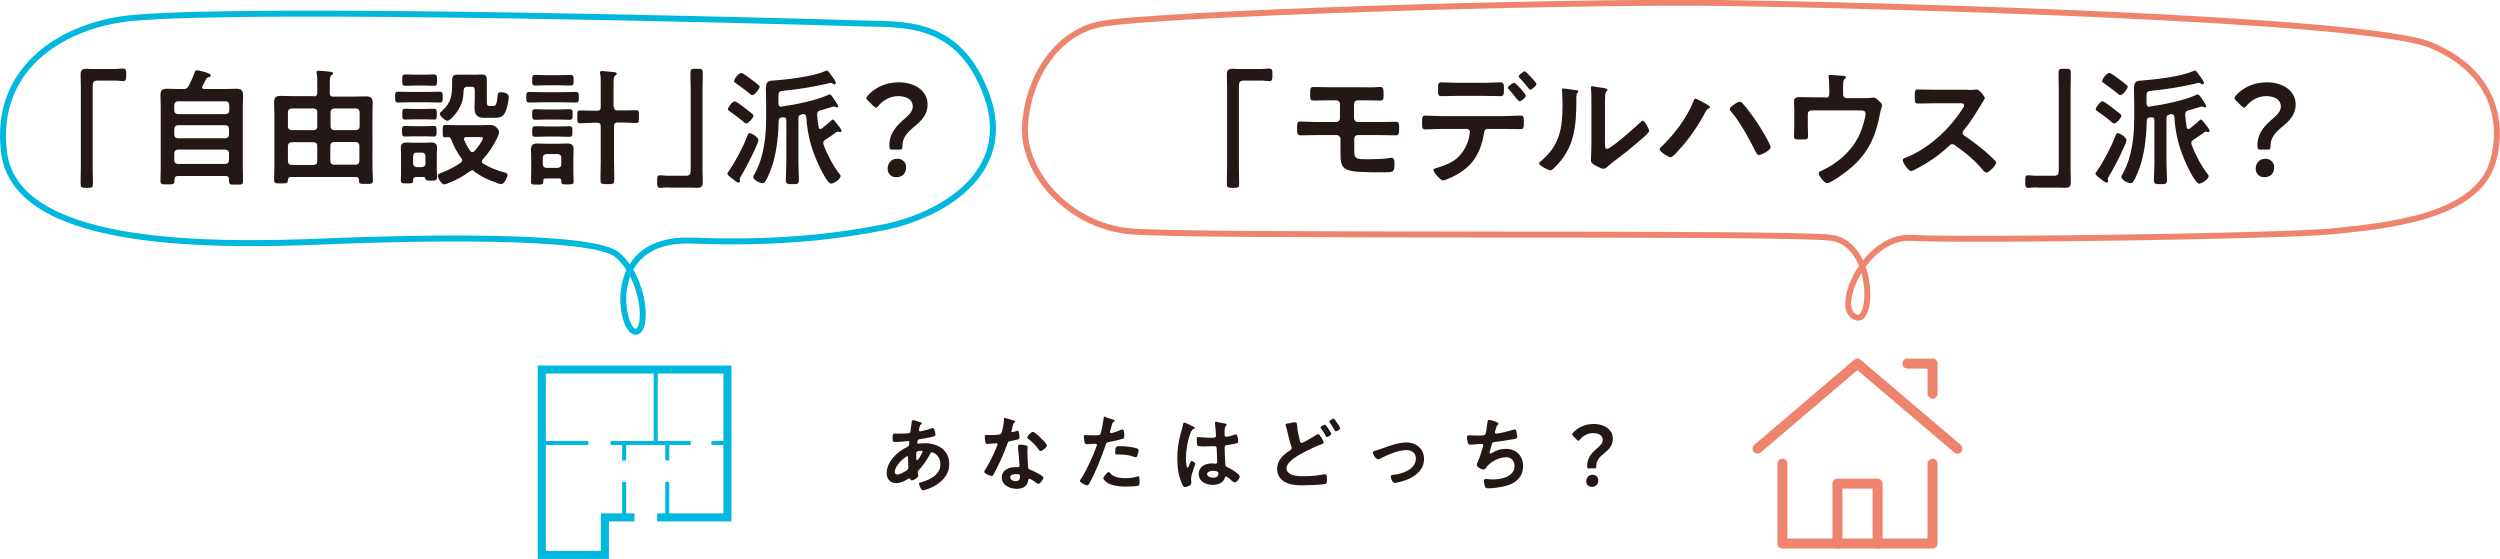 <?xml version="1.0" encoding="utf-8"?>
<!-- Generator: Adobe Illustrator 27.0.0, SVG Export Plug-In . SVG Version: 6.00 Build 0)  -->
<svg version="1.1" id="レイヤー_1" xmlns="http://www.w3.org/2000/svg" xmlns:xlink="http://www.w3.org/1999/xlink" x="0px"
	 y="0px" viewBox="0 0 1014.2 226.8" style="enable-background:new 0 0 1014.2 226.8;" xml:space="preserve">
<style type="text/css">
	.st0{fill:#231815;}
	.st1{fill:none;stroke:#00B7DE;stroke-width:3.262;stroke-miterlimit:10;}
	.st2{fill:none;stroke:#00B7DE;stroke-width:1.631;stroke-miterlimit:10;}
	.st3{fill:none;stroke:#EE846D;stroke-width:4.054;stroke-linecap:round;stroke-linejoin:round;}
	.st4{fill:none;stroke:#00B7DE;stroke-width:2.42;stroke-miterlimit:10;}
	.st5{fill:none;stroke:#EE846D;stroke-width:2.42;stroke-miterlimit:10;}
</style>
<g>
	<path class="st0" d="M372.5,171c0.9,0.3,1.5,0.4,1.5,0.7c0,0.2-0.2,0.3-0.3,0.4c-0.4,0.3-0.5,0.4-0.7,1.3c0,0.2-0.2,0.9-0.2,1.1
		c0,0.3,0.2,0.5,0.5,0.5c0.1,0,0.4-0.1,0.5-0.1c1.3-0.3,2.8-0.6,4-1.1c0.2-0.1,0.4-0.2,0.6-0.2c0.8,0,1.1,2.6,1.1,2.7
		c0,0.6-0.8,0.8-1.7,1c-1.3,0.3-3.4,0.7-4.8,0.9c-0.8,0.1-0.9,1-0.9,1.4c0,0.3,0.3,0.4,0.5,0.4c0.1,0,0.2,0,0.3,0
		c0.7-0.1,1.5-0.2,2.2-0.2c5.3,0,10,2.7,10,8.5c0,7.7-9.6,10.6-10.7,10.6c-0.7,0-1.6-2.1-1.6-2.7c0-0.4,0.4-0.4,0.7-0.5
		c3.6-1,8-3,8-7.3c0-3.8-3-4.9-3.4-4.9c-0.5,0-0.7,0.4-0.9,0.9c-1.3,2.4-2.7,4.4-4.6,6.5c-0.2,0.2-0.3,0.4-0.3,0.7
		c0,0.1,0.2,1.1,0.2,1.3v0.2c0,0.6-1.8,1.8-2.6,1.8c-0.3,0-0.5-0.2-0.6-0.5c-0.1-0.2-0.1-0.3-0.4-0.3c-0.1,0-0.2,0.1-0.4,0.1
		c-1.5,1-3.3,1.8-5,1.8c-2.4,0-3.8-1.8-3.8-4.1c0-4.5,4.3-8.7,8.2-10.5c0.2-0.1,1-0.3,1-1.9c0-0.4-0.2-0.6-0.6-0.6
		c-0.1,0-0.6,0.1-0.7,0.1c-1.3,0.1-2.5,0.3-3.8,0.3c-1.5,0-1.7,0-1.7-1.6c0-1.7,0.2-1.8,0.8-1.8c0.6,0,1.2,0,1.8,0
		c1.2,0,2.3,0,3.5-0.1c0.3,0,0.6,0,0.9-0.3c0.3-0.3,0.3-0.6,0.3-0.9c0.2-1.2,0.3-2.4,0.5-3.6c0-0.3,0.2-0.5,0.5-0.5
		C370.5,170.3,372.1,170.9,372.5,171z M363,191.5c0,0.6,0.3,1,1,1c1.2,0,3.2-1.2,4.1-1.9c0.3-0.3,0.4-0.6,0.4-1.1
		c0-0.3-0.1-1.7-0.1-2.8c0-0.3,0-0.7,0-1s-0.1-0.6-0.4-0.6C367.3,185.2,363,188.7,363,191.5z M372,183.2c-0.4,0.2-0.3,0.9-0.3,1.7
		v0.4c0,0.5,0,1.4,0.3,1.4c0.6,0,1.8-2.4,2.1-3c0.1-0.1,0.2-0.4,0.2-0.5c0-0.2-0.2-0.3-0.4-0.3C373.3,182.8,372.3,183,372,183.2z"/>
	<path class="st0" d="M411.3,170.6c0.2,0.1,0.5,0.2,0.5,0.4s-0.2,0.4-0.5,0.6c-0.3,0.2-0.5,1.4-0.6,1.8c-0.1,0.3-0.4,1.4-0.4,1.5
		c0,0.2,0.1,0.4,0.4,0.4s1.6-0.4,1.9-0.5c0.1,0,0.2-0.1,0.3-0.1c0.4,0,0.4,0.6,0.5,1c0.1,0.5,0.2,1.3,0.2,1.8c0,0.7-0.4,0.8-3.5,1.4
		c-1.2,0.2-1.2,0.4-1.6,1.6c-1.5,4.2-3.4,8.2-5.5,12.1c-0.2,0.3-0.3,0.5-0.7,0.5c-0.7,0-3-1-3-1.7c0-0.3,0.4-1,0.6-1.2
		c1.4-2.3,3-5.4,4-7.9c0.2-0.4,0.8-1.8,0.8-2.1c0-0.2-0.2-0.4-0.5-0.4c-0.3,0-2.9,0.3-3.7,0.3c-0.6,0-0.7-0.3-0.8-1.1
		c-0.1-0.4-0.2-1.6-0.2-2c0-0.4,0.2-0.5,0.6-0.5h1.6c1.2,0,2.3,0,3.5-0.2c0.4-0.1,0.7-0.1,1-0.5c0.5-0.9,1.1-4.6,1.1-5.7
		c0-0.2,0-0.6,0.3-0.6C407.9,169.6,410.8,170.4,411.3,170.6z M416.2,180.7c0.4,0.1,0.7,0.3,0.7,0.7c0,0.1-0.1,1.1-0.1,1.8
		c0,1,0.2,5.9,0.3,6.6c0.1,0.5,0.5,0.6,1.1,0.9c0.1,0,0.2,0.1,0.3,0.1c0.8,0.3,4.8,2.2,4.8,3c0,0.5-1.3,2.5-2.1,2.5
		c-0.3,0-0.6-0.3-0.9-0.5c-0.5-0.4-2.2-1.6-2.7-1.6c-0.4,0-0.5,0.5-0.5,0.8c-0.4,2.5-2.4,3.3-4.7,3.3c-2.8,0-6-1.5-6-4.6
		c0-3.1,3-4.2,5.6-4.2h0.9c0.4,0,0.7-0.2,0.7-0.6c0-1.1-0.5-6-0.6-7.3c0-0.2,0-0.3,0-0.5c0-0.5,0.3-0.7,0.8-0.7
		C414.4,180.3,415.6,180.6,416.2,180.7z M409.8,193.6c0,1.1,1.4,1.6,2.2,1.6c1.2,0,1.8-0.6,1.8-1.8c0-0.7,0-1.1-1.7-1.1
		C411.3,192.4,409.8,192.6,409.8,193.6z M424.7,180.7c0,0.8-1.9,2.3-2.6,2.3c-0.3,0-0.6-0.4-0.7-0.6c-1.1-1.6-2.7-3.2-4.3-4.4
		c-0.1-0.1-0.4-0.3-0.4-0.5c0-0.5,1.6-2.3,2.3-2.3C419.8,175.1,424.7,179.8,424.7,180.7z"/>
	<path class="st0" d="M450.9,170c0.3,0.1,1.3,0.3,1.3,0.7c0,0.2-0.2,0.3-0.3,0.3c-0.5,0.3-0.5,0.4-0.8,1.2c-0.1,0.4-0.8,2.9-0.8,3
		c0,0.3,0.2,0.5,0.5,0.5c0.6,0,3.3-1,3.9-1.3c0.2-0.1,0.5-0.2,0.7-0.2c0.7,0,0.7,2.1,0.7,2.6c0,0.6-0.1,1.1-0.6,1.2
		c-1.7,0.5-3.8,1-5.6,1.3c-1,0.2-1.1,0.4-1.4,1.3c-1.5,4.6-4,10.8-6.3,15c-0.4,0.8-0.7,1.3-1.2,1.3c-0.5,0-2.9-1.1-2.9-1.8
		c0-0.3,0.4-0.9,0.6-1.1c2.1-3.1,4.7-9,6-12.6c0.1-0.2,0.3-0.7,0.3-0.9c0-0.3-0.3-0.5-0.6-0.5c-0.5,0-2,0.2-3,0.2
		c-0.7,0-1.2,0-1.4-0.6c-0.1-0.4-0.3-2-0.3-2.5c0-0.4,0.1-0.6,0.5-0.6c0.3,0,1.7,0.1,3.2,0.1c2.2,0,2.7,0,3-0.5
		c0.4-0.7,1.2-5.2,1.3-6.2c0-0.5,0-0.9,0.4-0.9C448.2,169.2,450.5,169.9,450.9,170z M450.4,192c1.5,1.7,4.1,2,6.2,2
		c1.8,0,3.2-0.2,4.8-0.7c0.1,0,0.2-0.1,0.3-0.1c0.6,0,0.6,0.8,0.6,2.1c0,0.7,0,1.5-0.4,1.7c-0.6,0.3-4.5,0.4-5.3,0.4
		c-2.2,0-5.4-0.3-7.3-1.5c-0.5-0.4-1.7-1.2-1.7-1.9c0-0.5,1.6-2.5,2.1-2.5C450.1,191.5,450.3,191.8,450.4,192z M454.6,181
		c1.8,0,5.1,0.3,6.8,1c0.3,0.1,0.5,0.3,0.5,0.7c0,0.5-0.4,1.9-0.6,2.4c-0.1,0.3-0.3,0.4-0.6,0.4c-0.2,0-0.5-0.1-0.7-0.2
		c-1.7-0.6-3.6-0.9-5.4-0.9c-0.4,0-0.8,0-1.3,0c-0.7,0-0.9-0.2-0.9-0.7C452.4,180.8,453,181,454.6,181z"/>
	<path class="st0" d="M483.8,172.9c0.3,0.1,0.9,0.3,0.9,0.7c0,0.2-0.1,0.3-0.3,0.3c-0.8,0.4-1,0.7-1.4,1.7
		c-1.2,2.9-1.9,7.2-1.9,10.3c0,0.5,0.1,3.8,0.7,3.8c0.2,0,0.4-0.4,0.7-1.2c0.2-0.4,0.5-1.5,0.9-1.5c0.4,0,1.5,0.7,1.5,1.1
		c0,0.5-1.7,4.2-1.7,6.2c0,0.5,0.1,1.1,0.1,1.6c0,1.3-2.4,1.7-2.6,1.7c-0.6,0-0.8-0.6-1.1-1.1c-1.5-3.3-2-6.9-2-10.5
		c0-3.3,0.4-6.3,1.2-9.5c0.4-1.5,0.9-3,1.2-4.5c0-0.2,0.1-0.6,0.4-0.6c0.2,0,1.3,0.5,2.2,0.9C483.2,172.7,483.6,172.9,483.8,172.9z
		 M497.3,171.9c0.2,0,0.3,0.1,0.3,0.3c0,0.3-0.2,0.4-0.4,0.7c-0.2,0.3-0.4,0.9-0.4,2.4v1c0,0.5,0.2,0.9,0.7,0.9
		c0.6,0,2.8-0.6,3.4-0.9c0.1,0,0.4-0.1,0.5-0.1c0.7,0,0.9,2.3,0.9,2.9c0,0.6-0.2,0.9-4.3,1.4c-0.7,0.1-1.2,0.2-1.2,1.1
		c0,0.7,0.2,5.9,0.3,6.8c0.1,0.9,0.4,1,1.2,1.3c1.4,0.7,2.5,1.4,3.7,2.4c0.4,0.3,0.9,0.7,0.9,1.3c0,0.8-1.2,2.3-2,2.3
		c-0.4,0-0.7-0.3-1-0.5c-0.4-0.4-2.1-1.9-2.5-1.9c-0.3,0-0.4,0.3-0.5,0.5c-0.6,2.2-2.9,2.9-4.9,2.9c-2.7,0-5.7-1.3-5.7-4.4
		c0-3.1,2.7-4.3,5.3-4.3c0.4,0,0.9,0,1.3,0.1h0.2c0.5,0,0.7-0.3,0.7-0.7c0-0.9-0.2-4.1-0.2-5.1c0-0.3,0-1.3-0.8-1.3
		c-0.3,0-2.7,0.1-4,0.1h-0.4c-0.9,0-2.3,0-2.6-0.3c-0.3-0.2-0.3-2.1-0.3-2.6s0-0.9,0.5-0.9c0.4,0,3.4,0.3,5.2,0.3h0.5
		c0.8,0,1.6-0.1,1.6-0.8c0-0.7-0.3-4-0.4-4.9c0-0.1,0-0.2,0-0.3c0-0.3,0.1-0.5,0.5-0.5C494.1,171.3,496.7,171.8,497.3,171.9z
		 M492.1,191c-0.8,0-2.4,0.3-2.4,1.3c0,1.1,1.6,1.5,2.5,1.5c1.3,0,2.1-0.5,2.1-1.9C494.2,191.1,492.7,191,492.1,191z"/>
	<path class="st0" d="M525.2,171.3c1,0,0.9,0.5,1,1.3c0.2,2.1,0.6,4.1,1.1,6.1c0.1,0.4,0.2,1,0.8,1c0.6,0,5-2.7,5.8-3.2
		c0.3-0.1,0.6-0.4,0.9-0.4c0.6,0,2.2,2.9,2.2,3.5c0,0.3-0.4,0.4-0.6,0.5c-2,0.7-5.2,2.2-7.1,3.2c-2.3,1.2-7.4,3.8-7.4,6.8
		c0,1.2,1.2,2.1,2.2,2.5c1.4,0.5,3.1,0.6,4.6,0.6c1.8,0,3.5-0.1,5.3-0.3c0.6-0.1,3-0.4,3.5-0.5c0.1,0,0.2,0,0.3,0
		c0.5,0,0.5,1.4,0.5,2.2v0.4c0,0.9-0.1,1.3-1,1.4c-1.5,0.3-7.3,0.5-9,0.5c-2.5,0-4.8-0.2-7.1-1.4c-2-1.1-3.1-3-3.1-5.3
		c0-3.4,2.4-5.7,5.1-7.4c0.4-0.3,0.8-0.5,0.8-1.1c0-0.2,0-0.4-0.1-0.5c-0.5-1.3-1.4-4.8-1.7-6.3c-0.2-0.8-0.3-1.4-0.6-2.2
		c0-0.1-0.1-0.3-0.1-0.4c0-0.5,1.1-0.5,2.2-0.7C524.1,171.4,524.6,171.3,525.2,171.3z M538.8,173.8c0.2,0.3,1.3,1.9,1.3,2.2
		c0,0.5-1.4,1.3-1.8,1.3c-0.3,0-0.3-0.2-0.6-0.7c-0.4-0.8-1-1.7-1.5-2.4c-0.1-0.2-0.5-0.6-0.5-0.8c0-0.4,1.4-1.1,1.8-1.1
		C537.8,172.2,538.6,173.5,538.8,173.8z M542.4,171.5c0.2,0.3,1.3,1.9,1.3,2.2c0,0.5-1.4,1.3-1.8,1.3c-0.3,0-0.4-0.3-0.5-0.5
		c-0.6-1.2-1.3-2.1-2-3.2c0-0.1-0.1-0.2-0.1-0.3c0-0.5,1.5-1.2,1.8-1.2C541.3,169.9,542.1,171,542.4,171.5z"/>
	<path class="st0" d="M557.7,182.9c1.1-0.3,2-0.6,3.1-1c3-1.1,6.6-2.4,9.8-2.4c4,0,7.1,2.6,7.1,6.7c0,4.2-3.1,6.8-6.7,8.3
		c-1.2,0.5-4,1.4-5.2,1.4c-1.1,0-1.6-2.3-1.6-2.6c0-0.6,0.6-0.6,1.1-0.7c2-0.2,4-0.7,5.8-1.7c1.8-1,3.3-2.7,3.3-4.9
		c0-2.2-1.7-3.4-3.8-3.4c-3.3,0-7.7,1.9-10.6,3.4c-0.3,0.2-0.6,0.3-1,0.3c-0.9,0-2.1-2-2.1-2.8C557,183.2,557.3,183,557.7,182.9z"/>
	<path class="st0" d="M607.9,171.9c0,0.2-0.1,0.4-0.3,0.5c-0.5,0.4-0.5,0.7-0.7,1.4c-0.1,0.2-0.1,0.4-0.2,0.7
		c-0.1,0.2-0.2,0.6-0.2,0.9c0,0.3,0.2,0.5,0.6,0.5c1.2,0,5.3-1.1,6.6-1.5c0.2-0.1,0.6-0.2,0.9-0.2c0.4,0,0.5,0.5,0.6,1
		c0.1,0.5,0.3,1.5,0.3,2.1c0,0.5-0.4,0.6-1.2,0.8c-1.8,0.3-5.8,1-7.8,1.2c-1.1,0.1-1.2,0.4-1.6,2c-0.1,0.5-0.3,1.1-0.5,1.8
		c-0.1,0.2-0.1,0.4-0.1,0.6c0,0.2,0.1,0.3,0.3,0.3c0.1,0,0.3-0.1,0.4-0.1c2-1.2,3.6-1.8,6-1.8c4.2,0,6.9,2.9,6.9,7
		c0,4.3-2.9,6.9-6.9,8c-2.1,0.5-4.9,1-7.1,1c-1.1,0-1.3-0.2-1.5-0.9c-0.2-0.5-0.4-1.7-0.4-2.2c0-0.4,0.3-0.7,0.7-0.7
		c0.4,0,1.5,0.2,2.8,0.2c3.5,0,8.9-1,8.9-5.5c0-2-1.3-3.5-3.4-3.5c-3,0-6.5,1.9-8.2,4.3c-0.2,0.3-0.5,0.7-1,0.7
		c-0.8,0-2.7-1-2.7-1.9c0-0.4,0.3-1.1,0.5-1.5c0.9-2,1.3-3.6,1.9-5.6c0.1-0.2,0.2-0.6,0.2-0.9c0-0.3-0.2-0.5-0.5-0.5
		c-0.2,0-0.5,0-0.7,0c-0.8,0-3.4,0.3-4.1,0.3c-0.5,0-0.7-0.2-0.9-0.7c-0.2-0.5-0.4-1.8-0.4-2.2c0-0.9,0.5-0.9,0.7-0.9
		c0.5,0,2.5,0.1,3.8,0.1c2.4,0,2.8-0.1,3.1-0.8c0.2-0.6,0.6-3.5,0.7-4.3c0.1-0.5,0-1.2,0.6-1.2C604.3,170.2,607.9,171.2,607.9,171.9
		z"/>
	<path class="st0" d="M644.7,190.1c-0.7,0-0.8-0.2-0.8-1.2c0-3.5,2.1-5.4,4.3-7.3c1.2-1,2-1.9,2-3.1c0-1.7-1.4-2.8-4-2.8
		c-2.2,0-4.1,1.2-5.2,2.6c-0.3,0.3-0.5,0.5-0.7,0.5s-0.4-0.2-0.7-0.5l-1.4-1.4c-0.3-0.3-0.4-0.5-0.4-0.7c0-0.2,0.1-0.4,0.4-0.7
		c1.9-2.1,4.8-3.5,8.3-3.5c4.9,0,7.8,2.7,7.8,5.9c0,2.9-1.6,4.5-3.9,6.3c-1.6,1.3-2.8,2.7-2.8,4.8c0,0.8-0.1,1-0.7,1H644.7z
		 M648.4,194.9c0,1.4-0.9,2.6-2.6,2.6c-1.3,0-2.3-0.9-2.3-2.2c0-1.5,1-2.7,2.6-2.7C647.3,192.5,648.4,193.5,648.4,194.9z"/>
</g>
<g>
	<polyline class="st1" points="257.4,209.9 245.4,209.9 245.4,225.1 219.8,225.1 219.8,149.9 295.1,149.9 295.1,209.9 266.6,209.9 	
		"/>
	<line class="st2" x1="253.2" y1="209.9" x2="253.2" y2="195.5"/>
	<line class="st2" x1="270.7" y1="209.9" x2="270.7" y2="195.5"/>
	<line class="st2" x1="219.8" y1="179.7" x2="238.7" y2="179.7"/>
	<line class="st2" x1="247.7" y1="179.7" x2="280.2" y2="179.7"/>
	<line class="st2" x1="266" y1="179.7" x2="266" y2="149.9"/>
	<line class="st2" x1="288.6" y1="179.7" x2="295.1" y2="179.7"/>
	<line class="st2" x1="253.2" y1="186.8" x2="253.2" y2="179.7"/>
	<line class="st2" x1="270.7" y1="186.8" x2="270.7" y2="179.7"/>
</g>
<g>
	<polyline class="st3" points="713,182 753.5,147.5 794.1,182 	"/>
	<polyline class="st3" points="723.1,188.1 723.1,220.5 784,220.5 784,188.1 	"/>
	<polyline class="st3" points="784,159.7 784,147.5 773.8,147.5 	"/>
	<polyline class="st3" points="745.4,220.5 745.4,196.2 761.7,196.2 761.7,220.5 	"/>
</g>
<g>
	<path class="st4" d="M53.7,7.3C27.2,9.7-2.6,26.3,1.6,61.6C6.1,99.3,79.4,100.2,133,97.9c35.2-1.5,107.4-2.9,117.3,5.4
		c11.3,9.4,12.8,31,7.6,31.3c-6,0.4-13.6-38.4,22.7-37c30.7,1.2,55.3-0.9,77.9-5.4c22.7-4.5,53.2-21.5,41.9-53.2
		c-11.3-31.7-35-28.9-51-29.5C315.4,8.4,102.4,2.7,53.7,7.3z"/>
	<path class="st5" d="M446.4,9.8c-18.6,3.7-29.7,22.9-30.6,41.6C415,70.1,433.3,91.2,458,93.8c24.6,2.5,268.2,0.2,285.1,2.7
		c17,2.5,17,34,10.2,32.3c-10.2-2.5,3.2-33.2,21.8-32.3c25.3,1.2,150.7-0.7,170.4-2.6c23.7-2.3,59.6-6,65.9-28.6
		c4.2-15,1.1-36-25.3-47c-26.3-11-228.5-16.3-288-17.1C629.6,0.4,467.6,5.6,446.4,9.8z"/>
	<g>
		<g>
			<path class="st0" d="M46.5,28c1.2,0,2.3-0.2,3.3-0.2c1.4,0,1.4,0.8,1.4,2.5c0,1.9,0,2.6-1.4,2.6c-0.9,0-1.7-0.2-2.6-0.2h-7.7
				c-1.6,0-1.9,0.8-1.9,2.3v32.8c0,2.1,0.1,4.3,0.1,6.4c0,2-0.2,2-2.5,2c-2.3,0-2.5-0.1-2.5-2.1c0-2.1,0.1-4.2,0.1-6.3V35.2
				c0-1.7-0.1-3.3-0.1-5c0-1.8,0.7-2.3,2.5-2.3c0.8,0,1.6,0.1,2.4,0.1H46.5z"/>
			<path class="st0" d="M74.4,36.1c1.1,0,1.5-0.2,2.1-1.2c1.1-2,1.7-3.5,2.5-5.6c0.2-0.4,0.3-0.8,0.7-0.8c0.8,0,3.8,0.8,4.5,1.1
				c0.7,0.3,1.3,0.5,1.3,1c0,0.6-0.5,0.6-0.9,0.7c-0.4,0.1-0.6,0.2-0.8,0.5c-0.6,1-1.1,2.1-1.6,3.1C82.1,35,82,35.1,82,35.4
				c0,0.5,0.4,0.7,0.9,0.7h8.4c1.5,0,3-0.1,4.6-0.1c2.3,0,2.7,0.9,2.7,3c0,1.1-0.1,2.5-0.1,4.2V68c0,1.9,0.1,3.7,0.1,5.5
				c0,1.4-0.6,1.4-2.9,1.4c-2.3,0-2.8,0-2.8-1.4v-0.7c0-1-0.4-1.4-1.4-1.4H72.2c-0.9,0-1.4,0.4-1.4,1.3v0.7c0,1.4-0.7,1.4-2.8,1.4
				c-2.2,0-2.9,0.1-2.9-1.4c0-1.8,0.1-3.7,0.1-5.5V43.2c0-1.6-0.1-3.1-0.1-4.7c0-2,0.8-2.5,2.7-2.5c1.5,0,3.1,0.1,4.6,0.1H74.4z
				 M91.6,46.3c0.9-0.1,1.3-0.5,1.4-1.4v-2.4c-0.1-0.9-0.5-1.3-1.4-1.4H72.1c-0.9,0.1-1.3,0.5-1.4,1.4v2.4c0.1,0.9,0.6,1.3,1.4,1.4
				H91.6z M70.7,54.7c0.1,0.9,0.6,1.3,1.4,1.4h19.4c0.9-0.1,1.3-0.6,1.4-1.4v-2.5c-0.1-0.9-0.5-1.3-1.4-1.4H72.1
				c-0.9,0.1-1.3,0.5-1.4,1.4V54.7z M70.7,65.1c0.1,0.9,0.6,1.3,1.4,1.4h19.4c0.9-0.1,1.3-0.6,1.4-1.4v-3c-0.1-0.9-0.5-1.3-1.4-1.4
				H72.1c-0.9,0.1-1.3,0.6-1.4,1.4V65.1z"/>
			<path class="st0" d="M127.3,39.1c1,0,1.4-0.5,1.4-1.4v-4.4c0-1.2,0-2.4-0.2-3.4c-0.1-0.2-0.1-0.4-0.1-0.5c0-0.6,0.4-0.7,0.9-0.7
				c0.6,0,3.9,0.3,4.6,0.4c0.4,0.1,1.2,0.1,1.2,0.7c0,0.4-0.3,0.5-0.7,0.8c-0.5,0.4-0.6,1.4-0.6,3.1v4.1c0,1,0.4,1.4,1.4,1.4h8.3
				c1.6,0,3.3-0.1,4.9-0.1c1.9,0,2.8,0.5,2.8,2.5c0,1.4-0.1,2.9-0.1,4.3V68c0,1.7,0.2,3.5,0.2,5.2c0,1.5-0.8,1.4-2.9,1.4
				c-2.3,0-2.8,0.1-2.8-1.6c0-0.8-0.4-1.2-1.2-1.2h-26.4c-0.8,0-1.1,0.4-1.2,1.2c-0.1,1.4-0.5,1.4-2.8,1.4c-2.1,0-2.8,0.1-2.8-1.4
				c0-1.7,0.1-3.4,0.1-5.2V45.7c0-1.4-0.1-2.9-0.1-4.3c0-2,0.9-2.5,2.7-2.5c1.6,0,3.3,0.1,5,0.1H127.3z M128.7,45.4
				c0-0.9-0.5-1.3-1.4-1.4h-9.1c-0.9,0.1-1.3,0.6-1.4,1.4v6c0.1,0.9,0.6,1.3,1.4,1.4h9.1c0.9-0.1,1.4-0.5,1.4-1.4V45.4z M128.7,59.1
				c0-0.9-0.5-1.3-1.4-1.4h-9.1c-0.9,0.1-1.3,0.6-1.4,1.4v6.4c0.1,0.9,0.6,1.4,1.4,1.4h9.1c0.9-0.1,1.4-0.5,1.4-1.4V59.1z
				 M144.5,52.8c0.9-0.1,1.3-0.5,1.4-1.4v-6c-0.1-0.9-0.6-1.3-1.4-1.4h-9c-0.9,0.1-1.3,0.6-1.4,1.4v6c0.1,0.9,0.6,1.3,1.4,1.4H144.5
				z M134,65.4c0.1,0.9,0.6,1.4,1.4,1.4h9c0.9-0.1,1.3-0.5,1.4-1.4v-6.4c-0.1-0.9-0.6-1.3-1.4-1.4h-9c-0.9,0.1-1.3,0.6-1.4,1.4V65.4
				z"/>
			<path class="st0" d="M166.2,41.5c-1.5,0-3.1,0.1-4.7,0.1c-1.2,0-1.2-0.7-1.2-2.2c0-1.4-0.1-2.2,1.2-2.2c1.5,0,3.1,0.1,4.7,0.1
				h7.5c1.5,0,3.1-0.1,4.7-0.1c1.2,0,1.2,0.8,1.2,2.2c0,1.4,0.1,2.2-1.2,2.2c-1.5,0-3.1-0.1-4.7-0.1H166.2z M168.9,71.8
				c-1.2,0-1.3,0.5-1.3,1.4c-0.1,1.2-0.2,1.2-2.5,1.2c-1.9,0-2.5,0-2.5-1.2c0-0.9,0.1-1.9,0.1-2.8v-7.9c0-0.9-0.1-1.7-0.1-2.6
				c0-1.6,0.9-2.1,2.4-2.1c0.9,0,1.9,0.1,2.8,0.1h4.7c0.9,0,1.6-0.1,2.4-0.1c1.4,0,2.4,0.4,2.4,2.1c0,0.9-0.1,1.7-0.1,2.6V69
				c0,1,0.1,2,0.1,3c0,1.1-0.6,1.3-2.4,1.3c-1.9,0-2.2-0.2-2.3-0.7c-0.2-0.8-0.5-0.8-1.2-0.8H168.9z M167.9,55.3
				c-1.2,0-2.4,0.1-3.6,0.1c-1.2,0-1.2-0.7-1.2-2.1c0-1.3-0.1-2.2,1.1-2.2c1.1,0,2.4,0.1,3.7,0.1h4.4c1.2,0,2.5-0.1,3.7-0.1
				c1.2,0,1.1,0.8,1.1,2.2c0,1.1,0.1,2.1-1,2.1c-1.2,0-2.5-0.1-3.8-0.1H167.9z M168,48.4c-1.3,0-2.5,0.1-3.7,0.1
				c-1.2,0-1.1-0.8-1.1-2.2c0-1.3-0.1-2.2,1.1-2.2c1.1,0,2.4,0.1,3.7,0.1h4.4c1.2,0,2.5-0.1,3.7-0.1c1.2,0,1.1,0.9,1.1,2.2
				c0,1.3,0.1,2.2-1.1,2.2c-1.2,0-2.5-0.1-3.7-0.1H168z M168.4,34.7c-1.3,0-2.7,0.1-4,0.1s-1.2-0.9-1.2-2.3c0-1.5-0.1-2.3,1.3-2.3
				c1.3,0,2.6,0.1,3.9,0.1h3.7c1.3,0,2.6-0.1,3.9-0.1c1.3,0,1.3,0.7,1.3,2.3c0,1.3,0.1,2.3-1.1,2.3c-1.3,0-2.7-0.1-4-0.1H168.4z
				 M167.6,66.4c0.1,0.9,0.6,1.3,1.4,1.4h2.2c0.9-0.1,1.3-0.5,1.4-1.4v-3.1c-0.1-0.9-0.5-1.4-1.4-1.4H169c-0.9,0-1.3,0.5-1.4,1.4
				V66.4z M191.7,69.1c-0.4,0-0.7,0.2-1.1,0.4c-2.7,2-5.3,3.5-8.5,4.7c-0.5,0.2-1.4,0.6-1.9,0.6c-1.1,0-2.6-2.6-2.6-3.5
				c0-0.7,0.8-0.9,1.5-1.2c2.6-1,5.6-2.5,7.8-4.1c0.3-0.3,0.6-0.5,0.6-0.9c0-0.4-0.2-0.6-0.3-0.9c-1.7-2.1-3.1-4.9-4.1-7.5
				c-0.3-0.6-0.5-1-1.2-1.1c-0.4,0-0.8,0.1-1.2,0.1c-1.2,0-1.1-0.6-1.1-2.4c0-2-0.1-2.6,1.1-2.6c1.7,0,3.5,0.1,5.2,0.1h9.1
				c1.6,0,3.1-0.1,4.1-0.1c2,0,3.4,2.1,3.4,2.9c0,0.7-0.8,2.3-1.1,3c-1.6,3.1-3.1,5.3-5.5,8c-0.2,0.3-0.4,0.5-0.4,0.9
				c0,0.4,0.3,0.7,0.6,0.9c2.6,1.6,5.5,2.8,8.4,3.5c0.6,0.2,1.4,0.4,1.4,1.1s-1.2,3.7-2.6,3.7c-0.4,0-1.3-0.3-1.7-0.5
				c-3.6-1.2-6.1-2.4-9.2-4.6C192.4,69.3,192.1,69.1,191.7,69.1z M185.5,45.2c-0.6,0.9-2.9,3.8-4,3.8c-0.9,0-3.1-2-3.1-2.8
				c0-0.5,0.8-1.1,1.1-1.4c3.7-3.3,3.9-6.4,3.9-11v-0.8c0-2,0.2-2.7,2.4-2.7h7.4c0.7,0,1.4-0.1,2.1-0.1c1.9,0,2.2,0.7,2.2,2.4v8
				c0,1.4-0.1,2.4,1.1,2.4h1.5c0.9,0,1.5-0.4,1.8-4.5c0.1-0.6,0.2-1.1,1.4-1.1c1.1,0,3.1,0.5,3.1,1.9c0,1.6-0.6,4.1-1.2,5.7
				c-1,2.5-2.3,2.8-4.8,2.8h-4c-3.4,0-3.9-1.9-3.9-4.3c0-0.9,0.1-1.9,0.1-2.9v-4c0-1-0.4-1.4-1.4-1.4h-1.6c-1,0-1.4,0.4-1.5,1.3
				C188,39.9,187.5,42.3,185.5,45.2z M191.6,61.7c0.4,0,0.6-0.2,0.9-0.4c0.8-0.9,3.4-4.2,3.4-5.2c0-0.5-0.4-0.5-1.3-0.5h-5.4
				c-0.2,0-1,0-1,0.8c0,0.2,0.1,0.3,0.1,0.4c0.7,1.7,1.4,2.9,2.5,4.5C191,61.5,191.2,61.7,191.6,61.7z"/>
			<path class="st0" d="M220.2,41.5c-1.7,0-3.5,0.1-5.3,0.1c-1.4,0-1.4-0.5-1.4-2.1c0-1.7,0-2.2,1.4-2.2c1.8,0,3.5,0.1,5.3,0.1h7.9
				c1.8,0,3.5-0.1,5.3-0.1c1.5,0,1.4,0.6,1.4,2.2c0,1.5,0.1,2.1-1.4,2.1c-1.7,0-3.5-0.1-5.3-0.1H220.2z M227.7,73.3
				c0-0.7-0.3-0.9-0.9-0.9h-5.5c-0.6,0-0.9,0.3-0.9,0.9v0.4c0,1.2-0.7,1.2-2.5,1.2c-1.9,0-2.5,0-2.5-1.2c0-1.3,0.1-2.5,0.1-3.8v-6
				c0-1.1-0.1-2.1-0.1-3.2c0-1.9,0.9-2.5,2.6-2.5c1,0,2,0.1,3,0.1h6.1c1,0,2-0.1,2.9-0.1c1.9,0,2.7,0.6,2.7,2.5c0,1-0.1,2.1-0.1,3.1
				v6c0,1.3,0.1,2.5,0.1,3.8s-0.6,1.2-2.5,1.2c-1.9,0-2.5,0.1-2.5-1.2V73.3z M221.6,34.6c-1.4,0-2.9,0.1-4.3,0.1s-1.4-0.5-1.4-2.2
				c0-1.6,0-2.1,1.4-2.1c1.5,0,2.9,0.1,4.4,0.1h5.2c1.5,0,2.9-0.1,4.4-0.1c1.5,0,1.4,0.6,1.4,2.1c0,1.6,0.1,2.2-1.4,2.2
				c-1.4,0-2.9-0.1-4.4-0.1H221.6z M221.5,48.5c-1.4,0-2.9,0.1-4.2,0.1c-1.4,0-1.4-0.6-1.4-2.2c0-1.5-0.1-2.1,1.3-2.1
				c1.4,0,2.8,0.1,4.2,0.1h5.3c1.4,0,2.8-0.1,4.2-0.1c1.5,0,1.4,0.6,1.4,2.1c0,1.6,0.1,2.2-1.4,2.2c-1.2,0-2.8-0.1-4.2-0.1H221.5z
				 M221.7,55.4c-1.4,0-2.9,0.1-4.4,0.1c-1.4,0-1.4-0.5-1.4-2.1s0-2.2,1.4-2.2c1.4,0,2.9,0.1,4.4,0.1h4.7c1.5,0,2.9-0.1,4.4-0.1
				s1.4,0.6,1.4,2.1c0,1.6,0.1,2.2-1.4,2.2s-2.9-0.1-4.4-0.1H221.7z M226.3,68.1c0.9-0.1,1.4-0.5,1.4-1.4v-2.8
				c0-0.9-0.6-1.3-1.4-1.4h-4.7c-0.8,0.1-1.4,0.6-1.4,1.4v2.8c0.1,0.9,0.6,1.3,1.4,1.4H226.3z M249.1,43.4c0,1,0.4,1.4,1.4,1.4h2.3
				c1.7,0,3.4-0.1,5.2-0.1c1.3,0,1.2,0.6,1.2,2.6c0,1.9,0.1,2.6-1.2,2.6c-1.7,0-3.5-0.2-5.2-0.2h-2.3c-1,0-1.4,0.5-1.4,1.4v14.2
				c0,2.5,0.1,5.1,0.1,7.6c0,1.7-0.5,1.8-2.8,1.8c-2.2,0-2.8-0.1-2.8-1.7c0-2.6,0.1-5.1,0.1-7.7V51.2c0-1-0.4-1.4-1.4-1.4h-1.7
				c-1.7,0-3.5,0.2-5.2,0.2c-1.3,0-1.2-0.7-1.2-2.6c0-2-0.1-2.6,1.2-2.6c1.7,0,3.5,0.1,5.2,0.1h1.7c1,0,1.4-0.4,1.4-1.4v-9.7
				c0-1.4,0-2.8-0.2-3.8c-0.1-0.2-0.1-0.4-0.1-0.5c0-0.6,0.4-0.7,0.9-0.7c0.3,0,0.7,0.1,1,0.1c0.8,0.1,1.6,0.1,2.2,0.2
				c1.7,0.1,2.7,0.2,2.7,0.8c0,0.4-0.3,0.5-0.7,0.8c-0.5,0.4-0.6,1.4-0.6,3V43.4z"/>
			<path class="st0" d="M271.3,76c-1.2,0-2.4,0.2-3.4,0.2c-1.3,0-1.3-0.7-1.3-2.4c0-2-0.1-2.7,1.4-2.7c0.9,0,1.7,0.2,2.6,0.2h7.7
				c1.6,0,1.9-0.8,1.9-2.3V36.3c0-2.2-0.1-4.3-0.1-6.5c0-1.9,0.3-1.9,2.5-1.9c2.4,0,2.5,0.1,2.5,2.1c0,2.1-0.1,4.2-0.1,6.3v32.6
				c0,1.7,0.1,3.3,0.1,5c0,1.8-0.7,2.3-2.4,2.3c-0.8,0-1.6-0.1-2.4-0.1H271.3z"/>
			<path class="st0" d="M300.4,71.8c-0.1,0.2-0.3,0.5-0.3,0.7c0,0.3,0.1,0.6,0.1,0.9c0,0.4-0.2,0.7-0.6,0.7c-0.6,0-2.4-1.5-3-2
				c-0.8-0.6-1.5-1.2-1.5-1.7c0-0.4,0.5-0.9,0.7-1.2c2.3-3.2,5.9-10,7.2-13.7c0.4-0.9,0.6-1.5,1.1-1.5c0.9,0,3.6,1.7,3.6,2.9
				c0,0.4-0.9,2.5-1.2,3.1C304.8,63.9,302.7,67.9,300.4,71.8z M302.8,50.1c-0.5,0-1-0.5-1.3-0.8c-1.7-1.4-3.5-2.8-5.3-4
				c-0.5-0.4-0.9-0.6-0.9-1c0-0.8,1.9-3.2,2.7-3.2c0.6,0,2.2,1.2,3.1,1.9c1.3,1,2.8,2.1,4.1,3.2c0.3,0.2,0.5,0.5,0.5,0.8
				C305.6,47.8,303.6,50.1,302.8,50.1z M305.2,38.6c-0.5,0-1-0.6-1.4-0.9c-1.6-1.3-3.4-2.6-5.1-3.8c-0.5-0.4-0.9-0.5-0.9-1
				c0-0.9,1.9-3.3,2.9-3.3c0.7,0,3.1,1.9,3.8,2.4c0.7,0.5,3.7,2.6,3.7,3.2C308.1,36.1,306.1,38.6,305.2,38.6z M332.8,52.3
				c0.3,0,0.4-0.1,0.6-0.2c2-1.5,2-1.6,3.7-3.1c0.2-0.2,0.5-0.5,0.7-0.5c0.6,0,1.3,1.3,1.7,1.7c0.5,0.5,1.9,2.3,1.9,2.9
				c0,0.3-0.3,0.5-0.6,0.5c-0.1,0-0.3-0.1-0.4-0.1c-0.2-0.1-0.4-0.1-0.5-0.1c-0.3,0-0.4,0.1-0.6,0.2c-1.8,1.3-2.6,1.9-4.5,3.1
				c-0.5,0.3-0.8,0.7-0.8,1.3c0,0.3,0.1,0.5,0.1,0.7c1.4,3.8,4,8.8,6.5,11.9c0.2,0.3,0.4,0.5,0.4,0.9c0,1.2-2.8,3-3.9,3
				c-1.4,0-4.5-6.5-5.1-7.8c-2.9-6.4-4.5-12.2-4.9-19.3c-0.1-0.6-0.4-1.1-1.1-1.1c-0.4,0-0.5,0-1,0.2c-0.9,0.3-1.1,0.6-1.1,1.4v18.2
				c0,2.4,0.2,4.7,0.2,7c0,1.6-0.6,1.6-2.7,1.6s-2.6-0.1-2.6-1.7c0-2.3,0.2-4.6,0.2-7V48.9c0-0.9-0.4-1.4-1.3-1.3
				c-0.3,0-0.5,0.1-0.7,0.1c-0.8,0.1-1.1,0.5-1.1,1.3c-0.1,5.4-0.7,11.5-2.2,16.8c-0.6,2.2-2.1,6.1-3.3,7.9
				c-0.3,0.4-0.6,0.6-1.1,0.6c-1.1,0-3.7-1.3-3.7-2.5c0-0.5,0.4-1.1,0.6-1.4c3.7-6.7,4.6-14.9,4.6-22.4v-6.6c0-2.1-0.1-3.7-0.1-4.9
				c0-2.9,0.4-3.7,2.8-3.8c5.6-0.4,16.1-1.6,21.1-3.8c0.3-0.1,0.5-0.3,0.8-0.3c0.5,0,1.3,1.2,2.4,2.7c0.3,0.5,1.3,1.8,1.3,2.3
				c0,0.3-0.3,0.6-0.6,0.6c-0.3,0-0.5-0.2-0.7-0.3c-0.3-0.1-0.5-0.3-0.8-0.3c-0.4,0-1,0.2-1.3,0.3c-6,1.4-11.6,2.3-17.7,2.9
				c-2,0.2-2.2,0.4-2.2,2.5V42c0,0.7,0.3,1.3,1.1,1.3c0.1,0,0.2,0,0.3-0.1c5.1-0.7,13.7-2.4,18.3-4.5c0.3-0.2,0.7-0.4,1-0.4
				c0.6,0,1,0.7,1.3,1.1c0.4,0.6,2.2,3.1,2.2,3.7c0,0.3-0.2,0.5-0.5,0.5c-0.2,0-0.4-0.1-0.5-0.2c-0.2-0.1-0.5-0.2-0.7-0.2
				s-0.6,0.2-0.8,0.2c-1.6,0.5-3.2,0.9-4.8,1.4c-0.9,0.3-1.2,0.7-1.2,1.7c0.1,2,0.3,3.1,0.6,5C332.1,52,332.3,52.3,332.8,52.3z"/>
			<path class="st0" d="M362,60.7c-1,0-1.2-0.3-1.2-1.7c0-5.2,3.1-8.2,6.5-11.1c1.7-1.5,3-2.9,3-4.7c0-2.5-2.1-4.2-6-4.2
				c-3.4,0-6.3,1.9-7.9,3.9c-0.4,0.5-0.7,0.8-1,0.8s-0.6-0.3-1.1-0.7l-2.1-2.1c-0.5-0.5-0.7-0.8-0.7-1.1c0-0.3,0.2-0.6,0.6-1.1
				c2.9-3.2,7.2-5.3,12.5-5.3c7.4,0,11.7,4.1,11.7,8.9c0,4.4-2.5,6.7-6,9.6c-2.4,2-4.2,4.1-4.2,7.3c0,1.2-0.2,1.5-1.1,1.5H362z
				 M367.6,67.9c0,2.1-1.3,4-4,4c-2,0-3.5-1.4-3.5-3.4c0-2.3,1.4-4.1,4-4.1C366.1,64.4,367.6,65.8,367.6,67.9z"/>
		</g>
	</g>
	<g>
		<g>
			<path class="st0" d="M511.5,28c1.2,0,2.3-0.2,3.3-0.2c1.4,0,1.4,0.8,1.4,2.5c0,1.9,0,2.6-1.4,2.6c-0.9,0-1.7-0.2-2.6-0.2h-7.7
				c-1.6,0-1.9,0.8-1.9,2.3v32.8c0,2.1,0.1,4.3,0.1,6.4c0,2-0.2,2-2.5,2c-2.3,0-2.5-0.1-2.5-2.1c0-2.1,0.1-4.2,0.1-6.3V35.2
				c0-1.7-0.1-3.3-0.1-5c0-1.8,0.7-2.3,2.5-2.3c0.8,0,1.6,0.1,2.4,0.1H511.5z"/>
			<path class="st0" d="M553.3,35.4c1.5,0,3,0.1,4.6,0c0.7-0.1,1.3-0.1,2-0.1c1.3,0,1.4,0.6,1.4,3.2c0,1.8-0.1,2.3-1.5,2.3
				c-2.2,0-4.3-0.1-6.4-0.1h-2.6c-0.9,0-1.5,0.7-1.5,1.5V48c0,0.8,0.7,1.5,1.5,1.5h8.7c2.4,0,4.8-0.1,6.7-0.1c1.4,0,1.4,0.6,1.4,2.9
				c0,1.5,0,2.6-1.3,2.6c-2.3,0-4.5-0.1-6.7-0.1h-8.8c-0.8,0-1.4,0.6-1.4,1.4v4.4c0,3.9,0.3,4,5.8,4c2.1,0,6.7-0.1,8.6-0.5
				c0.3-0.1,0.5-0.1,0.8-0.1c1.2,0,1.1,1.9,1.1,2.7c0,3.1-0.5,3.2-4.2,3.2c-17.1,0-17.7-0.3-17.7-8.5v-5.1c0-0.8-0.7-1.5-1.5-1.5
				H534c-2.2,0-4.3,0.1-6.4,0.1c-1.4,0-1.4-1-1.4-2.5c0-2.5,0.1-3.1,1.3-3.1c1.2,0,4.1,0.2,6.5,0.2h8.1c0.8,0,1.5-0.7,1.5-1.5v-5.8
				c0-0.9-0.7-1.5-1.5-1.5h-2.6c-2.1,0-4.2,0.1-6.3,0.1c-1.4,0-1.7-0.3-1.7-1.9c0-3.3,0-3.6,1.6-3.6c2,0,4.2,0.1,6.4,0.1H553.3z"/>
			<path class="st0" d="M610.1,47.1c2.2,0,4.3-0.2,6.5-0.2c1.5,0,1.6,0.3,1.6,2.7c0,2.1-0.1,2.8-1.4,2.8c-2.2,0-4.4-0.1-6.6-0.1
				h-6.7c-1.4,0-1.4,1.3-1.6,2.4c-0.5,3.2-1.7,6.6-3.4,9.3c-2.5,4-6.5,6.6-10.7,8.4c-0.6,0.3-1.9,0.8-2.4,0.8
				c-1.1,0-3.9-3.4-3.9-4.2c0-0.6,0.8-0.7,1.4-0.9c2.3-0.7,4.4-1.4,6.5-2.7c3.3-2,5.6-5.7,6.5-9.4c0.1-0.5,0.4-2.1,0.4-2.5
				c0-0.7-0.5-1.2-1.2-1.2h-10.4c-2.2,0-4.5,0.2-6.5,0.2c-1.4,0-1.3-1-1.3-2.9c0-1.9,0.1-2.7,1.3-2.7c1.8,0,4.3,0.2,6.5,0.2H610.1z
				 M602.2,33.6c2.3,0,4.7-0.2,6.5-0.2c1.5,0,1.4,1,1.4,3.1c0,1.7,0,2.5-1.4,2.5c-2.2,0-4.4-0.1-6.5-0.1h-11c-2.2,0-4.3,0.1-6.5,0.1
				c-1.4,0-1.3-0.8-1.3-2.7c0-1.9-0.1-2.9,1.4-2.9c1.6,0,4.1,0.2,6.4,0.2H602.2z M619,38.8c0,0.8-1.9,2.3-2.6,2.3
				c-0.3,0-0.6-0.5-1.1-1c-1-1.3-2.1-2.6-3.1-3.8c-0.2-0.2-0.5-0.4-0.5-0.7c0-0.6,2-2,2.6-2C614.9,33.6,619,38.1,619,38.8z
				 M621.2,31.4c0.4,0.5,2.1,2.2,2.1,2.7c0,0.7-1.9,2.3-2.5,2.3c-0.4,0-0.7-0.6-1.3-1.3c-0.8-1.1-2.1-2.5-3-3.4
				c-0.2-0.2-0.4-0.4-0.4-0.7c0-0.6,2-2.1,2.5-2.1C619,29,620.8,31,621.2,31.4z"/>
			<path class="st0" d="M639,36.5c0.6,0.1,1.3,0.1,1.3,0.6c0,0.3-0.3,0.5-0.5,0.7c-0.3,0.3-0.3,1.2-0.3,1.6v1.1
				c0,10.6-0.7,19.7-8.9,27.5c-0.4,0.4-1,1.1-1.6,1.1c-0.8,0-4.6-1.9-4.6-2.8c0-0.4,0.4-0.7,0.7-0.9c7.8-6.5,8.8-13.7,8.8-23.2
				c0-1.5-0.1-3.6-0.2-5.1c0-0.2-0.1-0.4-0.1-0.6c0-0.5,0.3-0.6,0.7-0.6C635.2,36,637.9,36.4,639,36.5z M651.1,58
				c0,1.6,0.1,2.4,0.8,2.4c1.7,0,11.8-9.1,13.5-10.7c0.3-0.3,0.6-0.7,1-0.7c0.9,0,2.6,3.3,2.6,4.1c0,0.8-2,2.4-2.7,3
				c-3.1,2.7-6.2,5.3-9.4,7.7c-1.4,1.1-3.6,2.7-4.8,3.8c-0.5,0.4-1,0.9-1.6,0.9c-0.7,0-2.9-1.1-3.5-1.5c-0.7-0.4-1.6-0.9-1.6-1.9
				c0-0.4,0.2-3.7,0.2-6.2V41c0-1.7,0-3.5-0.2-5.2v-0.3c0-0.4,0.2-0.5,0.5-0.5s1.6,0.2,2,0.3c2.7,0.4,4.2,0.5,4.2,1.1
				c0,0.4-0.2,0.5-0.4,0.7c-0.4,0.4-0.4,0.8-0.5,1.3c-0.1,1.2-0.1,3.8-0.1,5V58z"/>
			<path class="st0" d="M692.2,42.2c0.6,0.4,1.5,0.8,1.5,1.3c0,0.2-0.3,0.4-0.5,0.5c-0.8,0.4-0.8,0.5-1.2,1.2
				c-3.1,5.8-6.8,11.3-11.3,16.1c-0.6,0.7-2.2,2.5-3,2.5c-0.8,0-4.4-2.2-4.4-3.2c0-0.3,0.2-0.6,0.4-0.8c5.2-4.9,10.7-12,13.3-18.7
				c0.2-0.4,0.4-1.1,0.9-1.1C688.5,40.2,691.5,41.8,692.2,42.2z M706.9,41.9c1.8,1.9,4.4,5.5,5.9,7.8c1,1.4,5.5,8.7,5.5,10
				c0,1.4-3.9,3.2-4.8,3.2c-0.6,0-0.9-0.7-1.2-1.3l-0.2-0.3c-2.6-5.2-6.1-11.6-9.8-16c-0.3-0.3-0.6-0.6-0.6-1c0-0.9,3.1-3,3.9-3
				C706.2,41.2,706.5,41.5,706.9,41.9z"/>
			<path class="st0" d="M740.7,39.7c0.8,0,1.4-0.6,1.4-1.4v-2.1c0-1.2-0.1-3.7-0.2-4.7c-0.1-0.2-0.1-0.5-0.1-0.6
				c0-0.5,0.4-0.5,0.8-0.5c0.5,0,3.9,0.3,4.4,0.3c0.4,0,1.9,0.1,1.9,0.6c0,0.3-0.4,0.6-0.6,0.8c-0.6,0.5-0.6,1.1-0.6,4.1v2.2
				c0,0.8,0.6,1.4,1.4,1.4h7.5c0.9,0,1.8,0,2.5-0.1c0.3-0.1,0.7-0.1,1-0.1c0.7,0,1.4,0.6,1.9,1.1c0.9,0.9,1.5,1.3,1.5,2
				c0,0.4-0.2,0.9-0.3,1.3c-0.2,0.7-0.4,1.3-0.5,2c-1.7,9.2-4.6,15.8-11.8,22.1c-1.5,1.3-8,6.2-9.7,6.2c-1.2,0-3.4-3.1-3.4-4
				c0-0.5,0.5-0.7,0.9-0.9c6.7-3,12.8-8.3,15.8-15.1c0.8-1.9,2.3-6.2,2.3-8.2c0-1.2-1-1.3-2-1.3h-20c-0.8,0-1.4,0.6-1.4,1.4v5.1
				c0,1.3,0.1,3,0.1,3.9c0,1.4-0.5,1.4-3.1,1.4c-2.2,0-2.6-0.1-2.6-1.3c0-1.3,0.1-2.6,0.1-3.9v-7.1c0-0.9-0.1-1.8-0.1-2.7
				c0-1.5,0.1-2.2,2.5-2.2c1.9,0,3.8,0.1,5.7,0.1H740.7z"/>
			<path class="st0" d="M798.6,36.5c0.8,0,1.7,0,2.2-0.1c0.3,0,0.8-0.1,1.1-0.1c1.1,0,3.3,2.8,3.3,3.5c0,0.3-0.6,1.1-1.1,2
				c-0.3,0.5-0.6,1-0.8,1.3c-2.1,3.4-4.1,6.7-6.7,9.8c-0.3,0.3-0.4,0.6-0.4,1c0,0.6,0.3,0.9,0.8,1.2c2.8,1.9,6.1,4.4,8.7,6.6
				c1.2,1.1,2.5,2.3,3.7,3.5c0.2,0.2,0.4,0.4,0.4,0.7c0,1.1-2.8,4.1-3.9,4.1c-0.6,0-0.9-0.4-1.3-0.8c-3.7-4.4-6.8-6.9-11.4-10.2
				c-0.4-0.3-0.7-0.5-1.2-0.5c-0.7,0-1.1,0.5-1.5,0.9c-3.8,3.5-8.2,6.6-12.9,9c-0.5,0.3-1.8,1-2.3,1c-1.1,0-3.4-3.4-3.4-4.4
				c0-0.6,0.6-0.9,1.1-1c9.1-3.5,17.7-11.4,22.9-19.5c0.3-0.4,0.9-1.3,0.9-1.7c0-0.8-0.7-0.9-1.5-0.9h-10.6c-2.2,0-4.4,0.1-6.6,0.1
				c-1.4,0-1.3-0.8-1.3-3.1c0-1.8-0.1-2.6,1.2-2.6c2.2,0,4.4,0.1,6.7,0.1H798.6z"/>
			<path class="st0" d="M826.3,76c-1.2,0-2.4,0.2-3.4,0.2c-1.3,0-1.3-0.7-1.3-2.4c0-2-0.1-2.7,1.4-2.7c0.9,0,1.7,0.2,2.6,0.2h7.7
				c1.6,0,1.9-0.8,1.9-2.3V36.3c0-2.2-0.1-4.3-0.1-6.5c0-1.9,0.3-1.9,2.5-1.9c2.4,0,2.5,0.1,2.5,2.1c0,2.1-0.1,4.2-0.1,6.3v32.6
				c0,1.7,0.1,3.3,0.1,5c0,1.8-0.7,2.3-2.4,2.3c-0.8,0-1.6-0.1-2.4-0.1H826.3z"/>
			<path class="st0" d="M855.4,71.8c-0.1,0.2-0.3,0.5-0.3,0.7c0,0.3,0.1,0.6,0.1,0.9c0,0.4-0.2,0.7-0.6,0.7c-0.6,0-2.4-1.5-3-2
				c-0.8-0.6-1.5-1.2-1.5-1.7c0-0.4,0.5-0.9,0.7-1.2c2.3-3.2,5.9-10,7.2-13.7c0.4-0.9,0.6-1.5,1.1-1.5c0.9,0,3.6,1.7,3.6,2.9
				c0,0.4-0.9,2.5-1.2,3.1C859.8,63.9,857.7,67.9,855.4,71.8z M857.7,50.1c-0.5,0-1-0.5-1.3-0.8c-1.7-1.4-3.5-2.8-5.3-4
				c-0.5-0.4-0.9-0.6-0.9-1c0-0.8,1.9-3.2,2.7-3.2c0.6,0,2.2,1.2,3.1,1.9c1.3,1,2.8,2.1,4.1,3.2c0.3,0.2,0.5,0.5,0.5,0.8
				C860.6,47.8,858.6,50.1,857.7,50.1z M860.2,38.6c-0.5,0-1-0.6-1.4-0.9c-1.6-1.3-3.4-2.6-5.1-3.8c-0.5-0.4-0.9-0.5-0.9-1
				c0-0.9,1.9-3.3,2.9-3.3c0.7,0,3.1,1.9,3.8,2.4c0.7,0.5,3.7,2.6,3.7,3.2C863.1,36.1,861.1,38.6,860.2,38.6z M887.8,52.3
				c0.3,0,0.4-0.1,0.6-0.2c2-1.5,2-1.6,3.7-3.1c0.2-0.2,0.5-0.5,0.7-0.5c0.6,0,1.3,1.3,1.7,1.7c0.5,0.5,1.9,2.3,1.9,2.9
				c0,0.3-0.3,0.5-0.6,0.5c-0.1,0-0.3-0.1-0.4-0.1c-0.2-0.1-0.4-0.1-0.5-0.1c-0.3,0-0.4,0.1-0.6,0.2c-1.8,1.3-2.6,1.9-4.5,3.1
				c-0.5,0.3-0.8,0.7-0.8,1.3c0,0.3,0.1,0.5,0.1,0.7c1.4,3.8,4,8.8,6.5,11.9c0.2,0.3,0.4,0.5,0.4,0.9c0,1.2-2.8,3-3.9,3
				c-1.4,0-4.5-6.5-5.1-7.8c-2.9-6.4-4.5-12.2-4.9-19.3c-0.1-0.6-0.4-1.1-1.1-1.1c-0.4,0-0.5,0-1,0.2c-0.9,0.3-1.1,0.6-1.1,1.4v18.2
				c0,2.4,0.2,4.7,0.2,7c0,1.6-0.6,1.6-2.7,1.6c-2.1,0-2.6-0.1-2.6-1.7c0-2.3,0.2-4.6,0.2-7V48.9c0-0.9-0.4-1.4-1.3-1.3
				c-0.3,0-0.5,0.1-0.7,0.1c-0.8,0.1-1.1,0.5-1.1,1.3c-0.1,5.4-0.7,11.5-2.2,16.8c-0.6,2.2-2.1,6.1-3.3,7.9
				c-0.3,0.4-0.6,0.6-1.1,0.6c-1.1,0-3.7-1.3-3.7-2.5c0-0.5,0.4-1.1,0.6-1.4c3.7-6.7,4.6-14.9,4.6-22.4v-6.6c0-2.1-0.1-3.7-0.1-4.9
				c0-2.9,0.4-3.7,2.8-3.8c5.6-0.4,16.1-1.6,21.1-3.8c0.3-0.1,0.5-0.3,0.8-0.3c0.5,0,1.3,1.2,2.4,2.7c0.3,0.5,1.3,1.8,1.3,2.3
				c0,0.3-0.3,0.6-0.6,0.6c-0.3,0-0.5-0.2-0.7-0.3c-0.3-0.1-0.5-0.3-0.8-0.3c-0.4,0-1,0.2-1.3,0.3c-6,1.4-11.6,2.3-17.7,2.9
				c-2,0.2-2.2,0.4-2.2,2.5V42c0,0.7,0.3,1.3,1.1,1.3c0.1,0,0.2,0,0.3-0.1c5.1-0.7,13.7-2.4,18.3-4.5c0.3-0.2,0.7-0.4,1-0.4
				c0.6,0,1,0.7,1.3,1.1c0.4,0.6,2.2,3.1,2.2,3.7c0,0.3-0.2,0.5-0.5,0.5c-0.2,0-0.4-0.1-0.5-0.2c-0.2-0.1-0.5-0.2-0.7-0.2
				s-0.6,0.2-0.8,0.2c-1.6,0.5-3.2,0.9-4.8,1.4c-0.9,0.3-1.2,0.7-1.2,1.7c0.1,2,0.3,3.1,0.6,5C887.1,52,887.3,52.3,887.8,52.3z"/>
			<path class="st0" d="M917,60.7c-1,0-1.2-0.3-1.2-1.7c0-5.2,3.1-8.2,6.5-11.1c1.7-1.5,3-2.9,3-4.7c0-2.5-2.1-4.2-6-4.2
				c-3.4,0-6.3,1.9-7.9,3.9c-0.4,0.5-0.7,0.8-1,0.8s-0.6-0.3-1.1-0.7l-2.1-2.1c-0.5-0.5-0.7-0.8-0.7-1.1c0-0.3,0.2-0.6,0.6-1.1
				c2.9-3.2,7.2-5.3,12.5-5.3c7.4,0,11.7,4.1,11.7,8.9c0,4.4-2.5,6.7-6,9.6c-2.4,2-4.2,4.1-4.2,7.3c0,1.2-0.2,1.5-1.1,1.5H917z
				 M922.6,67.9c0,2.1-1.3,4-4,4c-2,0-3.5-1.4-3.5-3.4c0-2.3,1.4-4.1,4-4.1C921,64.4,922.6,65.8,922.6,67.9z"/>
		</g>
	</g>
</g>
</svg>
